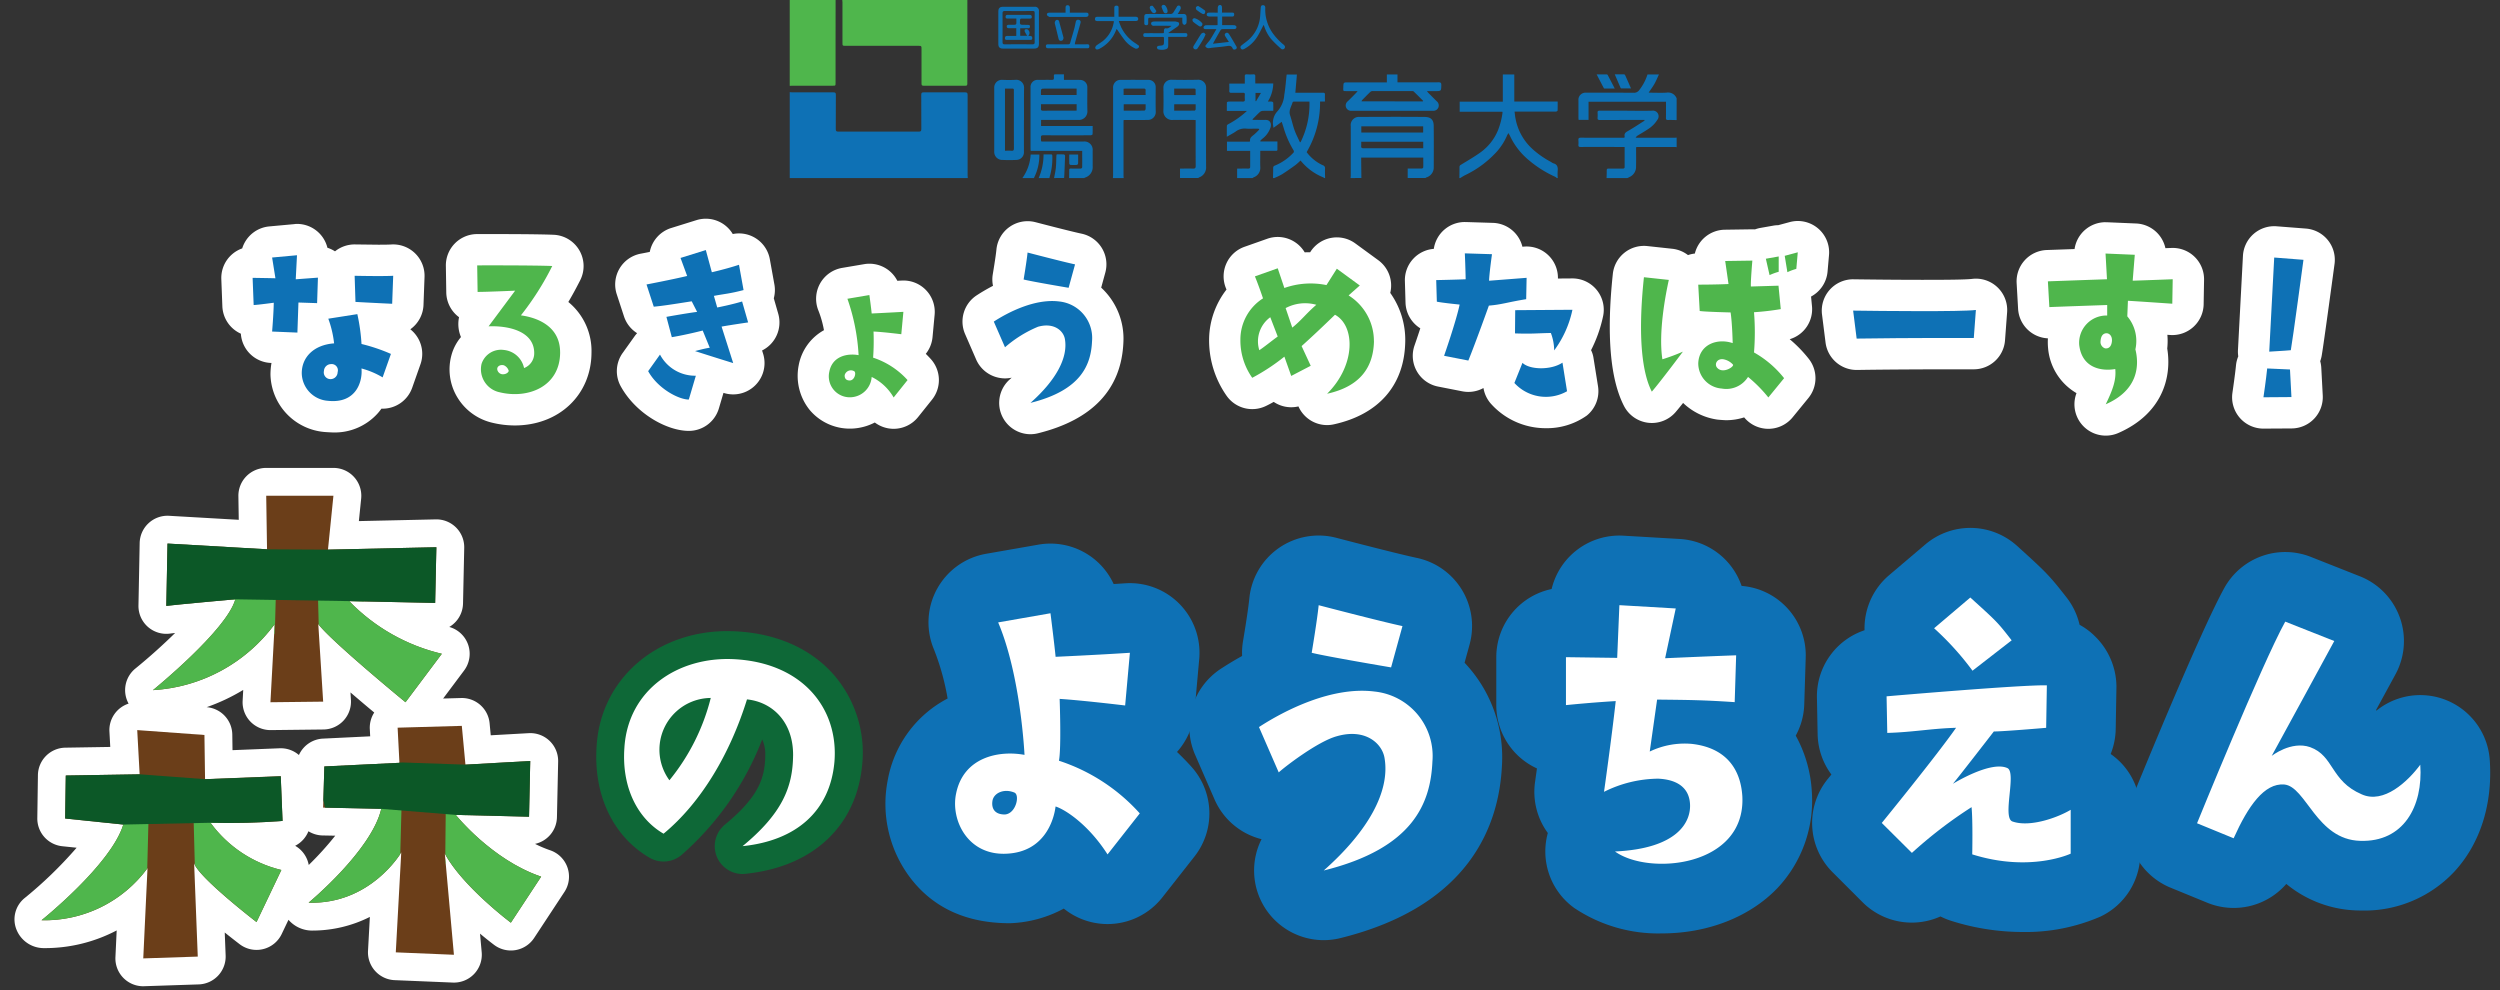<svg id="グループ_1183" data-name="グループ 1183" xmlns="http://www.w3.org/2000/svg" xmlns:xlink="http://www.w3.org/1999/xlink" width="359.012" height="142.195" viewBox="0 0 359.012 142.195">
  <rect x="0" y="0" width="359.012" height="142.195" fill="#333333" stroke="none"/>
  <defs>
    <clipPath id="clip-path">
      <rect id="長方形_103" data-name="長方形 103" width="359.012" height="142.195" fill="none"/>
    </clipPath>
    <clipPath id="clip-path-2">
      <path id="パス_1070" data-name="パス 1070" d="M35.519,62.4l.118,7.692-14.293-.824-.173,8.958c1.217-.172,9.914-.955,9.914-.955C29.865,81.711,19.256,90.32,19.256,90.32a23.4,23.4,0,0,0,17.48-9.478l-.609,11.216,7.566-.086L43,80.843C44.824,83.277,55.52,92.059,55.52,92.059L60.738,85.1a27.225,27.225,0,0,1-13.305-7.565l12.348.259.175-8-15.566.348.783-7.74Z" transform="translate(-19.256 -62.405)" fill="none"/>
    </clipPath>
    <clipPath id="clip-path-3">
      <path id="パス_1074" data-name="パス 1074" d="M19.318,98.255l-10.609.173L8.622,104.6l8.348.868c-1.739,5.74-11.74,13.741-11.74,13.741a18.336,18.336,0,0,0,15.219-7.479l-.609,12.958,7.827-.26-.522-13.394c.7,2.089,8.958,8.437,8.958,8.437l3.566-7.48a17.708,17.708,0,0,1-10.176-6.782,101.349,101.349,0,0,0,10.349-.261l-.261-6.436L28.71,98.95,28.623,92.6l-9.652-.7Z" transform="translate(-5.23 -91.906)" fill="none"/>
    </clipPath>
    <clipPath id="clip-path-4">
      <path id="パス_1078" data-name="パス 1078" d="M51.631,91.633l.261,5.045L41.108,97.2l-.173,5.913c.522,0,8.348.175,8.348.175-1.391,6-10.435,13.48-10.435,13.48,8.956.26,13.305-7.217,13.305-7.217L51.371,123.9l8.348.347-1.305-14.522c2.521,4.7,9.479,9.914,9.479,9.914l4.349-6.609c-7.131-2.434-12.262-8.871-12.262-8.871l10.524.261.173-8-9.305.521-.521-5.565Z" transform="translate(-38.848 -91.373)" fill="none"/>
    </clipPath>
  </defs>
  <g id="グループ_224" data-name="グループ 224" transform="translate(0 0)">
    <g id="グループ_223" data-name="グループ 223" clip-path="url(#clip-path)">
      <path id="パス_996" data-name="パス 996" d="M99.414,11.6c.119.01.236.027.355.029,1.975,0,3.951.009,5.925,0,.29,0,.345.095.342.359-.011,1.636,0,3.273-.011,4.909,0,.279.064.372.362.372q5.775-.015,11.552,0c.319,0,.374-.1.372-.391-.011-1.636,0-3.272-.011-4.908,0-.3.111-.342.367-.341q2.964.012,5.925,0c.294,0,.367.091.366.374q-.012,5.775,0,11.552c0,.129.018.257.027.384H99.414Z" transform="translate(13.997 1.633)" fill="#0e71b5"/>
      <path id="パス_997" data-name="パス 997" d="M123.991,0q0,5.134-.007,10.267c0,.589-.006,1.178,0,1.767,0,.2-.067.279-.277.278q-3.008-.009-6.018,0c-.268,0-.282-.13-.282-.333q.007-2.44,0-4.879c0-.522,0-.522-.537-.522H106.516c-.463,0-.463,0-.462-.476q0-2.873,0-5.747c0-.119-.017-.237-.025-.356h17.963" transform="translate(14.928 0)" fill="#4fb64c"/>
      <path id="パス_998" data-name="パス 998" d="M106,0q0,3.262-.007,6.522,0,2.692,0,5.385c0,.4,0,.4-.39.4q-2.918,0-5.834,0c-.119,0-.237.016-.356.024V0Z" transform="translate(13.997 0)" fill="#4fb64c"/>
      <path id="パス_999" data-name="パス 999" d="M135.264,24.25c.007-.379.018-.757.015-1.136,0-.169.06-.228.228-.226.448.008.9,0,1.346.006.188,0,.291-.071.292-.25.006-.755,0-1.512,0-2.3h-7.4c-.008-.14-.019-.246-.019-.354q0-4.369,0-8.739a1.011,1.011,0,0,1,1.087-1.1c.658,0,1.318-.009,1.976,0,.216,0,.3-.054.294-.283-.009-.58-.067-.5.507-.51.3,0,.6,0,.932,0v.791c.344,0,.65,0,.957,0,.459,0,.917,0,1.376.011a1.032,1.032,0,0,1,1.026,1.04c0,1.158-.027,2.316.011,3.471a1.218,1.218,0,0,1-1.262,1.238q-2.514,0-5.027,0h-.366v.869h7.408c0,.418.011.8-.013,1.189,0,.054-.172.138-.266.14-.818.01-1.636.006-2.454.006-1.447,0-2.893.006-4.34-.006-.266,0-.368.06-.355.346.03.653-.078.554.557.556,1.846,0,3.692,0,5.537,0a1.192,1.192,0,0,1,1.336,1.314c0,.738.007,1.476,0,2.214A1.564,1.564,0,0,1,137.5,24.2c-.01,0-.011.033-.017.051Zm1.079-12.844H133.38c-.637,0-1.274-.006-1.911.009-.083,0-.226.1-.234.165a6.469,6.469,0,0,0-.011.746h5.119Zm-5.12,2.244a5.784,5.784,0,0,1,0,.6c-.03.267.072.337.333.334,1.5-.011,3.007,0,4.511-.006.087,0,.175-.011.278-.018v-.91Z" transform="translate(18.265 1.317)" fill="#0e71b5"/>
      <path id="パス_1000" data-name="パス 1000" d="M170.009,23.5c.01-.128.029-.256.029-.384,0-2.353.008-4.707,0-7.062a1.179,1.179,0,0,1,1.315-1.329c3.1-.019,6.2-.025,9.307,0,.781.008,1.278.313,1.289,1.262.025,1.984.014,3.969.006,5.954a1.492,1.492,0,0,1-1.124,1.489c-.017,0-.027.043-.041.066h-2.575V22.137c.691,0,1.318,0,1.943,0,.169,0,.287-.054.292-.217.014-.454,0-.908,0-1.362h-8.915c0,.133,0,.25,0,.367q.014,1.283.029,2.567Zm1.528-5.212a5.217,5.217,0,0,1,0,.57c-.034.289.074.368.363.367,2.744-.011,5.487-.007,8.232-.007h.314v-.931Zm8.9-2.221h-8.885v.9h8.885Z" transform="translate(23.937 2.07)" fill="#0e71b5"/>
      <path id="パス_1001" data-name="パス 1001" d="M183.708,24.247c.006-.518.017-1.036.016-1.555a.344.344,0,0,1,.2-.348c.992-.608,2.008-1.188,2.942-1.875a7.347,7.347,0,0,0,2.351-3,10.26,10.26,0,0,0,.687-2.623.546.546,0,0,0-.021-.125h-6.132V13.277h6.195v-3.9h1.646v3.88h6.231c0,.461.008.885-.011,1.308,0,.05-.151.131-.235.135-.4.014-.8.007-1.2.007h-4.745c.043.334.067.635.124.93a7.866,7.866,0,0,0,2.511,4.5,13.137,13.137,0,0,0,2.6,1.8,1.571,1.571,0,0,0,.3.183c.608.149.718.561.656,1.115a7.941,7.941,0,0,0,.01,1.015h-.12a1.579,1.579,0,0,0-.248-.184,15.932,15.932,0,0,1-3.839-2.433,9.96,9.96,0,0,1-2.623-3.382c-.064-.146-.153-.281-.256-.464-.091.165-.159.265-.2.372a8.583,8.583,0,0,1-1.619,2.464,14.762,14.762,0,0,1-4.409,3.217c-.241.121-.464.273-.7.411Z" transform="translate(25.866 1.321)" fill="#0e71b5"/>
      <path id="パス_1002" data-name="パス 1002" d="M155.914,24.251V22.892c.586,0,1.093-.007,1.6,0,.2,0,.274-.076.274-.261V20.348h-3.333V19.025h3.256c.042-.052.066-.07.064-.083-.075-.449.226-.657.53-.893a9.107,9.107,0,0,0,.788-.769l-.057-.1c-.1-.008-.205-.023-.308-.024-.549,0-1.1.043-1.645-.014a2.174,2.174,0,0,0-1.449.484c-.371.237-.762.444-1.2.695,0-.575-.009-1.089.009-1.6,0-.074.123-.165.21-.211a12.521,12.521,0,0,0,2.668-1.894h-2.885c0-.436-.009-.83.011-1.224,0-.047.163-.12.251-.121.669-.01,1.337-.016,2.006,0,.251.006.338-.074.317-.322a4.945,4.945,0,0,1,0-.688c.011-.2-.075-.257-.262-.254-.549.008-1.1-.007-1.646.007-.238.007-.343-.051-.326-.313.022-.325,0-.653,0-1.01h2.226c0-.363.013-.7,0-1.03-.013-.238.074-.317.31-.3a6.917,6.917,0,0,0,.9,0c.249-.017.311.086.3.311-.014.318,0,.638,0,.995H161.1a5.042,5.042,0,0,1-.778,2.6,4.873,4.873,0,0,1,.585.008c.072.009.188.1.192.154.017.375.008.753.008,1.166-.529,0-1.026-.013-1.521.008a.7.7,0,0,0-.411.17c-.363.333-.7.691-1.052,1.039.01.03.022.059.032.089h.757c.349,0,.7.01,1.048,0,.706-.023.916.541.755,1.076a3.337,3.337,0,0,1-1.183,1.634,3.29,3.29,0,0,0-.3.3c.01.03.019.06.029.09H161.7c0,.428,0,.8,0,1.162,0,.2-.146.177-.274.177h-2.191v.524c0,.6-.022,1.2.006,1.8a1.435,1.435,0,0,1-.958,1.484,1.058,1.058,0,0,0-.156.107Zm2.641-12.227V13.2l.074.022c.226-.381.451-.762.707-1.194Z" transform="translate(21.744 1.317)" fill="#0e71b5"/>
      <path id="パス_1003" data-name="パス 1003" d="M160.246,24.246c.01-.478.027-.955.027-1.433a.321.321,0,0,1,.235-.349,7.551,7.551,0,0,0,2.62-1.8.3.3,0,0,0,.059-.414,13.943,13.943,0,0,1-1.439-3.3c-.082-.26-.167-.519-.25-.777l-1.177.864a2.337,2.337,0,0,1-.046-.284,2.419,2.419,0,0,1,.624-2.108,3.976,3.976,0,0,0,.969-2.345c.162-.953.229-1.922.341-2.915h1.47c-.074.859-.147,1.719-.224,2.611h.3c1.217,0,2.434.006,3.652,0,.237,0,.319.067.3.3-.018.308,0,.618,0,.967h-.7a13.977,13.977,0,0,1-1.928,7.263,5.957,5.957,0,0,0,2.326,1.886.423.423,0,0,1,.315.465c-.022.457,0,.916.01,1.375h-.12a.79.79,0,0,0-.152-.106,7.954,7.954,0,0,1-2.836-1.939c-.153-.159-.293-.331-.422-.477a8.926,8.926,0,0,1-.712.639c-.638.46-1.281.916-1.945,1.338a10.442,10.442,0,0,1-1.118.545Zm3.864-5.135.1-.022a12.229,12.229,0,0,0,1.271-5.819c-.775,0-1.509,0-2.244,0-.058,0-.157.043-.17.086-.177.617-.606,1.176-.364,1.888s.383,1.428.632,2.122c.213.6.516,1.161.778,1.741" transform="translate(22.562 1.32)" fill="#0e71b5"/>
      <path id="パス_1004" data-name="パス 1004" d="M202.736,23.606c.01-.367.029-.736.026-1.1,0-.192.063-.262.26-.259.679.009,1.358,0,2.036,0,.159,0,.273-.021.273-.22,0-.947,0-1.894,0-2.883h-.306c-2.006,0-4.011-.007-6.017,0-.227,0-.334-.056-.316-.3a3.967,3.967,0,0,0,0-.658c-.026-.282.063-.378.361-.375,1.966.013,3.931.007,5.9.007h.345a.65.65,0,0,0,.034-.209c-.081-.411.155-.573.479-.759.787-.449,1.544-.956,2.31-1.441.029-.018.043-.057.106-.144h-.4c-2.015,0-4.03,0-6.046.007-.266,0-.357-.072-.335-.335a4.707,4.707,0,0,0,0-.718c-.017-.232.083-.289.3-.286,1.078.007,2.156,0,3.233,0,1.437,0,2.875.04,4.31,0a.811.811,0,0,1,.737,1.318,4.218,4.218,0,0,1-1.332,1.331c-.513.348-1.059.651-1.585.981-.065.04-.1.124-.2.254h5.626c.089,0,.179-.011.268-.017v1.377a1.835,1.835,0,0,0-.235-.029q-2.7,0-5.407,0a1.319,1.319,0,0,0-.184.03c0,.929.015,1.845-.006,2.76a1.579,1.579,0,0,1-.784,1.439c-.146.084-.3.155-.451.233h-2.993" transform="translate(27.974 1.962)" fill="#0e71b5"/>
      <path id="パス_1005" data-name="パス 1005" d="M148.836,24.152V22.794h.416c.479,0,.958-.015,1.436.006.294.013.4-.07.4-.381-.013-2.095-.006-4.19-.006-6.285v-.306c-.121-.006-.226-.016-.33-.016-.978,0-1.956-.018-2.933,0a1.248,1.248,0,0,1-1.368-1.351c.033-1.086.018-2.174,0-3.262a1.121,1.121,0,0,1,1.147-1.161q1.944.046,3.889,0a1.124,1.124,0,0,1,1.1,1.11q-.033,5.685-.006,11.371a1.518,1.518,0,0,1-1.015,1.548.431.431,0,0,0-.1.08Zm2.245-11.914c0-.242-.009-.469,0-.694.009-.187-.073-.238-.248-.236-.666.006-1.334,0-2,0H148v.929ZM148,14.478c.988,0,1.96,0,2.931-.007.051,0,.141-.1.145-.167.017-.244.007-.491.007-.743H148Z" transform="translate(20.62 1.414)" fill="#0e71b5"/>
      <path id="パス_1006" data-name="パス 1006" d="M140.092,24.152c.01-.128.029-.256.029-.383q0-6.268,0-12.535a1.115,1.115,0,0,1,.544-1.05,1.046,1.046,0,0,1,.505-.128c1.356-.009,2.713-.008,4.068,0a1.021,1.021,0,0,1,1,1.006c0,1.177-.023,2.355.009,3.531a1.143,1.143,0,0,1-1.225,1.216c-1.016.019-2.034.006-3.052.006h-.333c-.008.123-.019.211-.019.3q0,3.89,0,7.778a2.288,2.288,0,0,0,.029.265ZM141.63,12.23h3.162c0-.222-.014-.422,0-.618.019-.232-.058-.311-.3-.308-.875.013-1.75,0-2.625.007a2.066,2.066,0,0,0-.242.027Zm3.161,1.329h-3.145v.919c1.006,0,1.983,0,2.96-.008.062,0,.169-.122.177-.2.023-.226.008-.456.008-.716" transform="translate(19.725 1.415)" fill="#0e71b5"/>
      <path id="パス_1007" data-name="パス 1007" d="M212.795,15.924c-.408-.006-.817-.026-1.224-.013-.235.008-.314-.063-.309-.3.015-.657.006-1.316.006-1.975v-.343h-11.12v2.6h-1.428c-.009-.113-.024-.22-.024-.326q0-1.242,0-2.484a1.015,1.015,0,0,1,1.1-1.091c2.263,0,4.528-.006,6.791.006a.893.893,0,0,0,.81-.345,7.012,7.012,0,0,0,1.214-2.278h1.645c-.23.489-.414.943-.654,1.366s-.529.8-.819,1.234c.125.006.229.016.332.016.748,0,1.5.038,2.244-.009a1.307,1.307,0,0,1,1.44.831Z" transform="translate(27.975 1.32)" fill="#0e71b5"/>
      <path id="パス_1008" data-name="パス 1008" d="M128.7,22.828a6.426,6.426,0,0,0,1.186-3.371h1.249a7.1,7.1,0,0,1-.744,3.287.284.284,0,0,0-.015.084Z" transform="translate(18.121 2.739)" fill="#0e71b5"/>
      <path id="パス_1009" data-name="パス 1009" d="M130.749,22.831a8.4,8.4,0,0,0,.7-3.394c.365,0,.721,0,1.077,0,.178,0,.18.106.184.236a9.312,9.312,0,0,1-.392,3.017.583.583,0,0,0-.009.141Z" transform="translate(18.409 2.737)" fill="#0e71b5"/>
      <path id="パス_1010" data-name="パス 1010" d="M132.691,22.831c.086-.483.2-.963.25-1.45.057-.58.055-1.166.081-1.749a1.392,1.392,0,0,1,.042-.2c.352,0,.7-.009,1.045.009a.248.248,0,0,1,.159.184c-.027.919-.068,1.839-.108,2.758-.007.147-.021.3-.031.443Z" transform="translate(18.682 2.736)" fill="#0e71b5"/>
      <path id="パス_1011" data-name="パス 1011" d="M171.156,11.763h-1.672c-.389,0-.4-.01-.391-.4,0-.049.006-.1.006-.149.015-.705.015-.705.71-.705h5.543V9.378h1.526v1.129h.509c1.8,0,3.59,0,5.386-.009.29,0,.4.06.4.378-.015.888,0,.888-.9.888h-1.177c.133.153.205.245.287.326q.566.572,1.14,1.139a.768.768,0,0,1-.561,1.36q-5.835,0-11.67,0a.768.768,0,0,1-.57-1.355c.394-.364.763-.755,1.141-1.136.082-.083.155-.176.3-.337m9.367,1.478.04-.072c-.455-.454-.908-.91-1.37-1.359a.358.358,0,0,0-.224-.047q-2.842,0-5.687,0a.46.46,0,0,0-.293.1c-.41.392-.807.8-1.2,1.2a.671.671,0,0,0-.081.173Z" transform="translate(23.807 1.32)" fill="#0e71b5"/>
      <path id="パス_1012" data-name="パス 1012" d="M129.423,15.83c0,1.537-.006,3.073,0,4.61a1.1,1.1,0,0,1-1.1,1.113c-.666.031-1.337.03-2,0a1.144,1.144,0,0,1-1.166-1.2c0-3.054,0-6.107,0-9.159a1.1,1.1,0,0,1,1.128-1.144,18.314,18.314,0,0,0,2.064-.006,1.131,1.131,0,0,1,1.093,1.091c-.024,1.566-.009,3.133-.009,4.7M126.7,11.311v8.92c.325,0,.625-.018.923.006s.363-.087.362-.37c-.01-2.612-.006-5.226-.006-7.838,0-.16-.008-.319,0-.478.011-.183-.062-.248-.243-.243-.338.01-.676,0-1.038,0" transform="translate(17.62 1.413)" fill="#0e71b5"/>
      <path id="パス_1013" data-name="パス 1013" d="M131.5,3.824q0,1.165,0,2.332c0,.5-.2.7-.7.7h-4.456c-.467,0-.672-.2-.672-.667q-.005-2.319,0-4.636c0-.5.2-.7.706-.7h4.486a.568.568,0,0,1,.638.637c0,.777,0,1.555,0,2.333m-.61.007c0-.7-.007-1.4,0-2.095,0-.209-.064-.275-.273-.274q-2.006.012-4.011,0c-.246,0-.334.086-.333.332q.012,2.064,0,4.13c0,.252.09.325.333.324q1.976-.014,3.951,0c.244,0,.339-.07.334-.323-.014-.7,0-1.4,0-2.095" transform="translate(17.694 0.12)" fill="#0e71b5"/>
      <path id="パス_1014" data-name="パス 1014" d="M153.516,3.509V2.288c-.412,0-.809.008-1.2-.006a.456.456,0,0,1-.31-.123.274.274,0,0,1,.236-.431c.418-.006.834,0,1.3,0,0-.25-.011-.476.006-.7a.508.508,0,0,1,.116-.321.362.362,0,0,1,.317-.065.359.359,0,0,1,.164.264c.023.257.007.517.007.819.476,0,.931,0,1.386,0,.183,0,.365-.027.367.257s-.146.31-.362.308c-.448,0-.9,0-1.369,0V3.522c.6,0,1.182-.009,1.766.009a.408.408,0,0,1,.283.2.325.325,0,0,1-.078.283.408.408,0,0,1-.269.071c-.549.006-1.1,0-1.646.008a.357.357,0,0,0-.265.116c-.368.63-.72,1.27-1.12,1.985l2.3-.26c-.193-.3-.339-.521-.479-.745-.11-.176-.2-.359.024-.517s.395.013.493.167c.359.567.7,1.151,1.031,1.733a.265.265,0,0,1-.095.41c-.154.07-.342.1-.432-.112-.155-.368-.407-.412-.785-.35-.75.123-1.51.173-2.267.257a1.855,1.855,0,0,1-.523.054.58.58,0,0,1-.35-.278c-.031-.057.123-.218.2-.323.171-.225.371-.43.52-.667.29-.455.552-.927.873-1.472h-1.567c-.2,0-.325-.11-.277-.293a.41.41,0,0,1,.281-.254c.5-.027,1-.013,1.5-.014.068,0,.136-.007.229-.013" transform="translate(21.331 0.088)" fill="#0e71b5"/>
      <path id="パス_1015" data-name="パス 1015" d="M140.943,4.055c-.041.1-.087.222-.143.34a5.053,5.053,0,0,1-2.328,2.514.736.736,0,0,1-.4.094.319.319,0,0,1-.2-.242.523.523,0,0,1,.185-.338c.287-.221.608-.4.9-.622a4.363,4.363,0,0,0,1.531-2.468c.031-.112.047-.228.076-.382-.121-.01-.224-.026-.326-.026q-.987-.005-1.975,0c-.227,0-.437-.016-.426-.318.01-.27.2-.3.419-.3.768.007,1.535,0,2.357,0,0-.436.006-.86,0-1.283,0-.241.118-.313.333-.31s.282.108.28.3c0,.416,0,.834,0,1.291h.618c.6,0,1.2,0,1.8,0,.228,0,.408.078.4.325s-.2.286-.406.286h-2.376a9.353,9.353,0,0,0,.351.921,5.611,5.611,0,0,0,2.076,2.3c.11.066.205.156.317.218a.246.246,0,0,1,.066.416.456.456,0,0,1-.4.114,4.088,4.088,0,0,1-1.615-1.278c-.382-.5-.729-1.028-1.105-1.563" transform="translate(19.406 0.101)" fill="#0e71b5"/>
      <path id="パス_1016" data-name="パス 1016" d="M147.5,4.921V5.94c0,.607-.04.695-.618.815a2.191,2.191,0,0,1-.841-.052c-.079-.016-.169-.216-.161-.324.007-.071.177-.175.281-.184.728-.065.731-.058.727-.78,0-.56.07-.491-.492-.494-.678,0-1.356,0-2.034,0-.2,0-.455.056-.445-.278.01-.307.253-.256.44-.257.748-.006,1.5,0,2.244,0,.078,0,.156-.01.269-.018.008-.131.018-.256.021-.381,0-.209.107-.334.314-.3.318.056.5-.149.775-.349-.17-.008-.265-.017-.359-.017-.728,0-1.456-.01-2.183,0a.344.344,0,0,1-.395-.313c-.016-.183.16-.275.343-.291.089-.008.179-.011.268-.011h2.663a1,1,0,0,1,.268.006c.16.047.4.078.449.187.1.226-.051.431-.251.57-.412.287-.827.569-1.3.893.155.009.256.021.356.021.648,0,1.3,0,1.944,0,.194,0,.462-.068.465.261s-.252.274-.455.275c-.747,0-1.494,0-2.293,0" transform="translate(20.263 0.38)" fill="#0e71b5"/>
      <path id="パス_1017" data-name="パス 1017" d="M159.472,3.492c-.318.6-.593,1.21-.956,1.766a4.887,4.887,0,0,1-1.79,1.66c-.175.094-.38.18-.524-.059s.023-.375.189-.507c.363-.289.752-.552,1.083-.873a5.022,5.022,0,0,0,1.512-3.348c.026-.355.046-.711.072-1.066.015-.209.06-.415.323-.415s.351.2.332.432a5.851,5.851,0,0,0,1.2,3.763,8.534,8.534,0,0,0,1.443,1.485c.184.169.248.321.133.5a.326.326,0,0,1-.519.065,16.079,16.079,0,0,1-1.417-1.384,5.532,5.532,0,0,1-1.01-1.9.439.439,0,0,0-.074-.124" transform="translate(21.985 0.092)" fill="#0e71b5"/>
      <path id="パス_1018" data-name="パス 1018" d="M135.812,6.014c.607,0,1.192.013,1.777-.006.249-.008.313.091.307.313-.006.187-.075.259-.272.259q-2.812-.01-5.624,0c-.216,0-.347-.073-.342-.306s.151-.262.345-.261c.938.006,1.874,0,2.812.007.169,0,.278-.03.33-.212.189-.674.4-1.342.582-2.016.091-.332.146-.674.226-1.01a.331.331,0,0,1,.468-.269c.246.076.259.261.2.477q-.392,1.393-.777,2.788a1.963,1.963,0,0,0-.03.238" transform="translate(18.537 0.35)" fill="#0e71b5"/>
      <path id="パス_1019" data-name="パス 1019" d="M148.846,1.908c.319,0,.567,0,.815,0a.4.4,0,0,1,.451.432,4.569,4.569,0,0,1-.01.866.431.431,0,0,1-.3.27c-.083.01-.254-.154-.275-.262a4.493,4.493,0,0,1-.013-.776H148.9l-3.889.007c-.4,0-.4,0-.406.395,0,.12,0,.24,0,.359.009.186-.051.317-.259.321s-.31-.095-.3-.311c.007-.289,0-.578,0-.867,0-.329.091-.43.427-.432.787-.007,1.574,0,2.363,0,.319,0,.638-.013.957,0a.458.458,0,0,0,.441-.241c.16-.26.329-.514.478-.78a.3.3,0,0,1,.476-.116.442.442,0,0,1,.08.4,5.247,5.247,0,0,1-.42.731" transform="translate(20.281 0.098)" fill="#0e71b5"/>
      <path id="パス_1020" data-name="パス 1020" d="M134.466,1.722c0-.256.01-.483,0-.707s.073-.36.289-.363.327.149.326.372,0,.436,0,.7h.908c.448,0,.9,0,1.345,0,.2,0,.422-.024.429.274s-.205.34-.445.339c-.8,0-1.595,0-2.392,0H132.35c-.08,0-.178.027-.235-.009-.129-.081-.317-.184-.334-.3-.029-.2.143-.3.352-.3.657,0,1.315,0,1.974,0h.359" transform="translate(18.554 0.092)" fill="#0e71b5"/>
      <path id="パス_1021" data-name="パス 1021" d="M203.59,11.4c-.557,0-1.02,0-1.482,0-.036,0-.086-.05-.106-.089-.334-.635-.664-1.273-1.014-1.944.485,0,.977,0,1.468,0a.193.193,0,0,1,.128.1c.325.616.645,1.235,1.006,1.933" transform="translate(28.298 1.318)" fill="#0e71b5"/>
      <path id="パス_1022" data-name="パス 1022" d="M203.266,9.361c.446,0,.889,0,1.331,0a.2.2,0,0,1,.147.083c.278.616.549,1.235.856,1.934-.542,0-.972,0-1.4,0-.036,0-.087-.051-.1-.09-.274-.629-.543-1.259-.829-1.926" transform="translate(28.619 1.318)" fill="#0e71b5"/>
      <path id="パス_1023" data-name="パス 1023" d="M134.036,5.071c-.039.236-.076.413-.349.438s-.337-.171-.388-.383c-.155-.651-.316-1.3-.473-1.951a.718.718,0,0,1-.049-.319c.034-.123.109-.29.209-.326a.29.29,0,0,1,.419.206c.208.779.421,1.557.632,2.335" transform="translate(18.694 0.352)" fill="#0e71b5"/>
      <path id="パス_1024" data-name="パス 1024" d="M135.877,19.454c0,.456.007.883-.01,1.31a.268.268,0,0,1-.187.18,6.882,6.882,0,0,1-.894,0,.251.251,0,0,1-.18-.164c-.016-.435-.007-.87-.007-1.327Z" transform="translate(18.951 2.739)" fill="#0e71b5"/>
      <path id="パス_1025" data-name="パス 1025" d="M151.983,4.359c-.116.245-.2.457-.311.65-.266.449-.536.9-.829,1.329a.343.343,0,0,1-.524.091c-.175-.144-.123-.322-.007-.5.345-.54.664-1.1,1.019-1.628a.538.538,0,0,1,.386-.183c.08,0,.168.147.267.244" transform="translate(21.149 0.579)" fill="#0e71b5"/>
      <path id="パス_1026" data-name="パス 1026" d="M151.535,3.132c-.006.287-.254.44-.472.3a7.838,7.838,0,0,1-.856-.627.414.414,0,0,1-.083-.367.351.351,0,0,1,.306-.143,2.234,2.234,0,0,1,1.083.724c.028.026.019.094.023.113" transform="translate(21.135 0.323)" fill="#0e71b5"/>
      <path id="パス_1027" data-name="パス 1027" d="M151.881,1.551c0,.326-.192.453-.437.31a5.976,5.976,0,0,1-.827-.569.39.39,0,0,1-.056-.368c.047-.09.262-.2.329-.159a9.665,9.665,0,0,1,.947.637c.043.031.039.128.044.149" transform="translate(21.195 0.107)" fill="#0e71b5"/>
      <path id="パス_1028" data-name="パス 1028" d="M146.526.618c.019,0,.04,0,.059.006.3.046.626.859.445,1.1a.322.322,0,0,1-.487-.031,4.78,4.78,0,0,1-.3-.705.27.27,0,0,1,.281-.373" transform="translate(20.588 0.087)" fill="#0e71b5"/>
      <path id="パス_1029" data-name="パス 1029" d="M145.689,1.5c-.1.131-.159.267-.23.277a.469.469,0,0,1-.363-.091,2.019,2.019,0,0,1-.347-.575.354.354,0,0,1,.07-.326c.08-.063.3-.083.347-.027a7.919,7.919,0,0,1,.524.743" transform="translate(20.378 0.102)" fill="#0e71b5"/>
      <path id="パス_1030" data-name="パス 1030" d="M128.13,4.905V3.789c-.347,0-.682,0-1.018,0-.189,0-.351-.034-.351-.26s.18-.229.343-.23c.279,0,.56.008.838-.009.07,0,.187-.091.193-.148.023-.235.009-.472.009-.74-.438,0-.835,0-1.233,0-.173,0-.316-.017-.316-.251,0-.217.123-.279.3-.279q1.571-.007,3.143,0c.187,0,.322.07.321.3s-.163.234-.327.234c-.379,0-.757,0-1.137,0-.147,0-.208.047-.219.2-.05.69-.055.69.629.695.169,0,.339.009.509.011.151,0,.284.024.283.221s-.1.266-.284.258-.379,0-.568,0-.352,0-.548,0V4.882h1a6.214,6.214,0,0,1-.346-.6c-.038-.082-.03-.26.022-.292a.411.411,0,0,1,.347-.042.583.583,0,0,1,.135.935l.3.017c.2.01.265.13.269.317,0,.208-.106.248-.283.246q-1.677-.005-3.353,0c-.177,0-.289-.034-.284-.244s.088-.319.3-.319h1.319" transform="translate(17.812 0.263)" fill="#0e71b5"/>
      <path id="パス_1031" data-name="パス 1031" d="M38.173,27.63a4.5,4.5,0,0,1,4.37,3.427,4.5,4.5,0,0,1,1.088.514,4.5,4.5,0,0,1,2.923-.993l3.3.039c.722,0,1.417-.006,1.88-.033a4.5,4.5,0,0,1,4.754,4.659l-.148,4.02a4.5,4.5,0,0,1-1.892,3.5A4.5,4.5,0,0,1,55.9,47.8L54.712,51.17A4.506,4.506,0,0,1,50.3,54.162a8.064,8.064,0,0,1-.575.717,8.291,8.291,0,0,1-6.385,2.7c-.16,0-1.048-.049-1.207-.066a8.479,8.479,0,0,1-7.768-8.217,9.767,9.767,0,0,1,.145-1.7l-.091,0a4.5,4.5,0,0,1-4.307-4.2,4.5,4.5,0,0,1-2.657-3.935l-.149-3.9a4.5,4.5,0,0,1,3-4.414,4.5,4.5,0,0,1,3.89-3.157l3.573-.327Q37.968,27.63,38.173,27.63Z" transform="translate(4.477 4.524)" fill="#fff"/>
      <path id="パス_1032" data-name="パス 1032" d="M34.838,38.95s-2.413.327-2.889.327l-.149-3.9s2.145.03,3.276.059L34.6,32.457l3.573-.327-.179,3.454,3.186-.238-.119,3.662-2.68-.089-.149,4.318L34.6,43.088s.209-2.472.238-4.139M50.47,49.669a11.931,11.931,0,0,0-3.037-1.281c.178,1.727-.656,5.093-4.824,4.646a4.045,4.045,0,0,1-3.752-3.961c0-2.323,1.757-4.079,4.645-4.288a15.057,15.057,0,0,0-.834-3.543l4.17-.655a27.016,27.016,0,0,1,.6,4.287A25.4,25.4,0,0,1,51.661,46.3Zm-7.414-1.906a1.028,1.028,0,0,0-1.013.983.966.966,0,0,0,.566,1.1,1.017,1.017,0,0,0,1.4-.923.9.9,0,0,0-.953-1.162M51.84,39.1s-2.65-.119-5.27-.268l-.119-3.752s3.96.09,5.537,0Z" transform="translate(4.477 4.524)" fill="#0e71b5"/>
      <path id="パス_1033" data-name="パス 1033" d="M65.468,56.393a13.651,13.651,0,0,1-3.214-.386,7.961,7.961,0,0,1-5.114-3.783,7.741,7.741,0,0,1-.753-5.974A6.728,6.728,0,0,1,57.738,43.7a4.826,4.826,0,0,1-.275-2.852,4.493,4.493,0,0,1-1.834-3.556L55.57,33.48a4.5,4.5,0,0,1,4.482-4.57l2.143,0c2.577,0,6.784.015,8.831.1a4.5,4.5,0,0,1,3.832,6.541c-.626,1.228-1.169,2.217-1.7,3.111a9.072,9.072,0,0,1,3.326,7.232C76.479,51.974,71.848,56.393,65.468,56.393Z" transform="translate(8.458 4.704)" fill="#fff"/>
      <path id="パス_1034" data-name="パス 1034" d="M71.979,45.886c0,4.943-4.615,6.73-8.664,5.747a3.378,3.378,0,0,1-2.62-4.079,2.924,2.924,0,0,1,3.216-2A3.284,3.284,0,0,1,66.8,48.15,2.267,2.267,0,0,0,68.258,46c0-3.186-3.782-3.96-6.552-3.841l3.811-5.121s-4.049.179-5.389.179l-.059-3.811s7.771-.03,10.779.089a40.481,40.481,0,0,1-4.5,7.087c1.28.178,5.628.982,5.628,5.3m-7.384,2.65a1.256,1.256,0,0,0-.684-.775c-.507-.148-1.043.149-.953.626a.837.837,0,0,0,.684.655c.655.059.982-.358.953-.507" transform="translate(8.458 4.704)" fill="#4fb64c"/>
      <path id="パス_1035" data-name="パス 1035" d="M89.9,26.977a4.5,4.5,0,0,1,3.87,2.2,4.5,4.5,0,0,1,5.322,3.611l.656,3.633a4.485,4.485,0,0,1-.086,1.982l.638,2.221A4.5,4.5,0,0,1,97.979,45.9l.14.441a4.5,4.5,0,0,1-5.611,5.666l-.072-.023-.661,2.238a4.5,4.5,0,0,1-4.315,3.224c-3.065,0-7.559-2.394-9.775-6.4a4.5,4.5,0,0,1,.273-4.79l1.7-2.382a4.5,4.5,0,0,1,.375-.459A4.492,4.492,0,0,1,78.148,41l-1.042-3.186A4.5,4.5,0,0,1,80.536,32c.007,0,.543-.1,1.316-.258a4.5,4.5,0,0,1,3.077-3.431l3.632-1.132A4.5,4.5,0,0,1,89.9,26.977Z" transform="translate(11.459 4.432)" fill="#fff"/>
      <path id="パス_1036" data-name="パス 1036" d="M86.268,32.609,89.9,31.477l.864,3.186s2-.447,3.9-1.072l.656,3.633c-2.055.536-2.711.536-4.259.834l.476,1.667s2-.387,3.574-.864l.864,3.008s-2.472.357-3.811.6l1.668,5.24s-2.711-.834-5.479-1.726c0,0,1.548-.418,2.114-.477l-1.013-2.471s-2.323.6-4.437.953l-.775-2.918s2.979-.536,4.408-.714l-.775-1.52c-3.216.507-4.2.656-5.45.775L81.384,36.42s3.722-.714,5.836-1.221Zm2.2,16.913-1.012,3.424c-1.429,0-4.438-1.548-5.837-4.078l1.7-2.382a5.7,5.7,0,0,0,5.152,3.037" transform="translate(11.459 4.432)" fill="#0e71b5"/>
      <path id="パス_1037" data-name="パス 1037" d="M113.643,56.351q-.122,0-.246-.007a4.5,4.5,0,0,1-2.464-.9,7.8,7.8,0,0,1-3.127.867,7.519,7.519,0,0,1-6.212-2.654A7.8,7.8,0,0,1,100,47.247a7.273,7.273,0,0,1,3.632-5.059,14.807,14.807,0,0,0-.78-2.775,4.5,4.5,0,0,1,3.4-6.173l3.155-.535a4.5,4.5,0,0,1,4.761,2.388l.616-.032a4.5,4.5,0,0,1,4.74,4.907l-.3,3.216a4.5,4.5,0,0,1-.97,2.4q.372.362.722.748a4.5,4.5,0,0,1,.179,5.823l-2,2.5A4.5,4.5,0,0,1,113.643,56.351Z" transform="translate(14.693 5.229)" fill="#fff"/>
      <path id="パス_1038" data-name="パス 1038" d="M115.638,49.35l-2,2.5a7.372,7.372,0,0,0-3.155-2.948,3.141,3.141,0,0,1-2.977,2.918,3.011,3.011,0,0,1-3.1-3.693c.446-2.233,2.62-2.65,4.2-2.352a29.134,29.134,0,0,0-1.607-8.1l3.155-.535s.269,1.935.329,2.65c0,0,2.5-.12,4.555-.238l-.3,3.216s-2.62-.329-3.989-.387a33.678,33.678,0,0,1-.059,3.751,11.481,11.481,0,0,1,4.942,3.216m-7.682-1.28a.925.925,0,0,0-1.34.566c-.03.387.12.8.775.773.684-.059.923-1.191.566-1.339" transform="translate(14.693 5.229)" fill="#4fb64c"/>
      <path id="パス_1039" data-name="パス 1039" d="M130.373,57.88a4.5,4.5,0,0,1-2.982-7.87q.142-.126.277-.25a4.449,4.449,0,0,1-1.9,0,4.515,4.515,0,0,1-3.182-2.563L120.978,43.5a4.5,4.5,0,0,1,1.667-5.566,26.879,26.879,0,0,1,2.34-1.363,4.49,4.49,0,0,1-.031-1.66c0-.021.415-2.444.525-3.563a4.5,4.5,0,0,1,5.618-3.914c.011,0,4.961,1.3,6.6,1.645a4.5,4.5,0,0,1,3.416,5.594l-.591,2.156a9.975,9.975,0,0,1,3.188,7.889c-.295,6.693-4.419,11.082-12.255,13.025A4.5,4.5,0,0,1,130.373,57.88Z" transform="translate(17.614 4.476)" fill="#fff"/>
      <path id="パス_1040" data-name="パス 1040" d="M126.712,45.4,125.1,41.707c2.055-1.34,5.926-3.335,9.409-2.889a5.274,5.274,0,0,1,4.7,5.687c-.148,3.365-1.518,7.058-8.843,8.874,3.633-3.217,5.42-6.461,4.943-9.172-.209-1.191-1.578-2.412-3.871-1.757a17.374,17.374,0,0,0-4.734,2.948m9.141-8.546s-5.3-.893-6.461-1.191c0,0,.446-2.65.566-3.871,0,0,5.121,1.34,6.819,1.7Z" transform="translate(17.614 4.476)" fill="#0e71b5"/>
      <path id="パス_1041" data-name="パス 1041" d="M168.593,56.289a4.5,4.5,0,0,1-3.95-2.346q-.09-.165-.165-.335a4.5,4.5,0,0,1-3.551-.649c-.389.221-.781.428-1.165.609a4.5,4.5,0,0,1-5.578-1.456,13.854,13.854,0,0,1-2.53-8.357,11.838,11.838,0,0,1,2.491-6.925l-.079-.2a4.5,4.5,0,0,1,2.662-5.942L160,29.533a4.5,4.5,0,0,1,5.377,1.95c.258-.011.518-.015.784-.014l.027-.043a4.5,4.5,0,0,1,6.454-1.228l3.3,2.411a4.5,4.5,0,0,1,1.721,4.7,11.629,11.629,0,0,1,2.15,7.106c-.146,6.148-3.79,10.346-10.26,11.769A4.5,4.5,0,0,1,168.593,56.289Z" transform="translate(21.984 4.755)" fill="#fff"/>
      <path id="パス_1042" data-name="パス 1042" d="M175.324,44.256c-.089,3.751-1.994,6.491-6.73,7.533,4.139-4.109,4.05-9.766,1.132-11.344-2,1.936-3.364,3.216-4.794,4.5l1.31,2.828-2.8,1.459-.983-2.77a29.249,29.249,0,0,1-4.615,3.038,9.292,9.292,0,0,1-1.7-5.509,7,7,0,0,1,3.246-5.9s-.566-1.7-1.161-3.157l3.275-1.161.953,2.829a11.3,11.3,0,0,1,6.045-.418l1.489-2.351,3.3,2.411s-1.221,1.072-1.607,1.429a7.723,7.723,0,0,1,3.632,6.581m-13.816-.686L160.435,40.8a4.284,4.284,0,0,0-1.578,4.734c.536-.327,1.816-1.37,2.65-1.966m5.539-4.555a5.955,5.955,0,0,0-4.407.477l.953,2.8c1.28-1.012,2-2.025,3.454-3.275" transform="translate(21.984 4.755)" fill="#4fb64c"/>
      <path id="パス_1043" data-name="パス 1043" d="M184.9,27.395l.138,0,3.9.12a4.5,4.5,0,0,1,4.232,3.425l.255-.02a4.5,4.5,0,0,1,4.847,4.575v.012l2.049-.015a4.5,4.5,0,0,1,4.409,5.548,19.611,19.611,0,0,1-1.7,4.754,3.733,3.733,0,0,1,.343,1.083l.655,4.109a4.5,4.5,0,0,1-1.611,4.2A9.9,9.9,0,0,1,196.531,57a10.533,10.533,0,0,1-7.769-3.389,4.5,4.5,0,0,1-1.184-2.38,4.492,4.492,0,0,1-3.036.474l-3.484-.683a4.5,4.5,0,0,1-3.382-5.9c.007-.02.387-1.1.831-2.465a4.5,4.5,0,0,1-2.123-3.692l-.09-3.1a4.5,4.5,0,0,1,4.154-4.618,4.5,4.5,0,0,1,4.453-3.854Z" transform="translate(25.455 4.491)" fill="#fff"/>
      <path id="パス_1044" data-name="パス 1044" d="M180.882,38.833l-.09-3.1s2.829-.059,4.229-.119c0,0-.03-1.727-.12-3.722l3.9.12s-.388,2.769-.418,3.811l5.39-.418-.06,3.068c-2.62.416-3.484.773-5.359.923,0,0-1.816,5.091-2.948,7.89l-3.484-.683s1.7-4.854,2.234-7.356c0,0-2.413-.237-3.275-.416m11.136,11.673,1.161-2.888c1.042,1.012,4.109,1.072,5.746-.03l.655,4.109a6.138,6.138,0,0,1-7.562-1.191m.119-10.452,8.218-.059a14.983,14.983,0,0,1-2.62,5.836,7.328,7.328,0,0,0-.476-2.5c-2.025.03-2.65.148-5.152.059Z" transform="translate(25.455 4.491)" fill="#0e71b5"/>
      <path id="パス_1045" data-name="パス 1045" d="M229.087,27.264a4.5,4.5,0,0,1,4.483,4.893l-.209,2.382a4.517,4.517,0,0,1-2.37,3.576l.133,1.372a4.491,4.491,0,0,1-3.2,4.753,19.034,19.034,0,0,1,2.752,2.834,4.5,4.5,0,0,1-.067,5.613l-2.264,2.77a4.5,4.5,0,0,1-6.961.008,8.4,8.4,0,0,1-2.6.407c-.213,0-1.048-.06-1.259-.09a8.922,8.922,0,0,1-4.909-2.39c-.413.521-.79.984-1.079,1.32a4.5,4.5,0,0,1-7.4-.868c-1.994-3.851-2.537-10.237-1.612-18.979a4.5,4.5,0,0,1,4.959-4l3.574.387a4.5,4.5,0,0,1,2.262.909,4.5,4.5,0,0,1,.983-.223,4.5,4.5,0,0,1,4.3-3.422l3.9-.058c.144,0,.288,0,.431.014a4.5,4.5,0,0,1,.79-.215l1.846-.326a4.5,4.5,0,0,1,.714-.068l1.635-.441A4.5,4.5,0,0,1,229.087,27.264Z" transform="translate(29.085 4.472)" fill="#fff"/>
      <path id="パス_1046" data-name="パス 1046" d="M206.992,35.338l3.574.387c-.447,2.025-1.52,7.5-.924,11.4a28.3,28.3,0,0,0,2.948-1.1s-3.157,4.229-4.465,5.747c-1.342-2.591-2.056-7.712-1.133-16.437m20.13,14.5-2.264,2.77a19.636,19.636,0,0,0-2.918-2.948,3.68,3.68,0,0,1-3.782,1.667,3.627,3.627,0,0,1-3.365-3.632c.12-2.74,2.771-3.632,4.944-2.889,0,0-.059-2.829-.3-4.407,0,0-3.783-.09-4.438-.209l-.209-3.782s2.5,0,4.348-.089l-.476-3.306,3.9-.058s-.268,3.1-.208,3.721l3.961-.119.327,3.364a38.207,38.207,0,0,1-3.842.447,36.2,36.2,0,0,1,0,5.777,14.724,14.724,0,0,1,4.319,3.692m-7.356-1.964a2.45,2.45,0,0,0-1.34-.745c-.892-.149-1.311.625-.981,1.132.8,1.1,2.619-.12,2.322-.387m6.581-13.311a8.4,8.4,0,0,0-1.312.477l-.534-2.353,1.846-.326Zm.864-2.293,1.875-.507-.209,2.382a7.559,7.559,0,0,0-1.281.477Z" transform="translate(29.085 4.472)" fill="#4fb64c"/>
      <path id="パス_1047" data-name="パス 1047" d="M250.9,34.521a4.5,4.5,0,0,1,4.487,4.832l-.3,4.02a4.5,4.5,0,0,1-4.5,4.168l-2.639,0c-3.261,0-9,.013-14.1.092a4.5,4.5,0,0,1-4.534-3.937l-.507-4.019a4.5,4.5,0,0,1,4.53-5.062c2.112.031,6.177.077,9.9.077,3.2,0,6.132-.017,7.127-.136A4.5,4.5,0,0,1,250.9,34.521Z" transform="translate(32.844 5.494)" fill="#fff"/>
      <path id="パス_1048" data-name="パス 1048" d="M233.275,39.111c4.079.059,15.4.178,17.628-.09l-.3,4.02s-9.141-.03-16.823.089Z" transform="translate(32.844 5.494)" fill="#0e71b5"/>
      <path id="パス_1049" data-name="パス 1049" d="M266.069,27.421q.1,0,.192,0l4.2.179a4.5,4.5,0,0,1,4.207,3.545l.872-.032a4.5,4.5,0,0,1,4.678,4.574l-.06,3.514a4.5,4.5,0,0,1-4.809,4.412l-.4-.028a10.4,10.4,0,0,1-.02,1.974c.7,4.255-.8,9.41-7.024,12.129a4.5,4.5,0,0,1-6.006-5.726,8.27,8.27,0,0,1-4.079-6.441,9.037,9.037,0,0,1-.026-1.427,4.5,4.5,0,0,1-4.282-4.241l-.209-3.692a4.5,4.5,0,0,1,4.332-4.751l3.986-.14a4.5,4.5,0,0,1,4.453-3.854Z" transform="translate(36.296 4.494)" fill="#fff"/>
      <path id="パス_1050" data-name="パス 1050" d="M258,39.6l-.209-3.692s5.836-.209,8.486-.3l-.208-3.693,4.2.179-.3,3.722s2.769-.09,5.747-.209l-.06,3.514s-6.044-.418-6.372-.418l-.089,2.234a5.463,5.463,0,0,1,1.161,4.734c.566,2.263.447,5.836-4.257,7.891,1.042-2.145,1.518-3.514,1.369-5.062-1.816.327-4.794-.03-5.182-3.484a3.924,3.924,0,0,1,4.02-4.2V39.307s-6.878.237-8.307.3m8.248,3.752c-.387,0-.834.209-.893,1.132a.963.963,0,0,0,.655,1.043c.447.059.924-.179.983-1.1.03-.683-.358-1.042-.745-1.071" transform="translate(36.296 4.494)" fill="#4fb64c"/>
      <path id="パス_1051" data-name="パス 1051" d="M284.925,56.987a4.5,4.5,0,0,1-4.452-5.159c0-.02.369-2.486.509-3.917a4.5,4.5,0,0,1,.327-1.3,4.5,4.5,0,0,1-.044-.913l.715-13.515a4.5,4.5,0,0,1,4.844-4.25l4.2.327a4.5,4.5,0,0,1,4.11,5.086s-1.578,11.713-1.85,13.2a4.5,4.5,0,0,1-.208.755,4.509,4.509,0,0,1,.156.963l.209,3.961a4.5,4.5,0,0,1-4.447,4.737Z" transform="translate(40.117 4.564)" fill="#fff"/>
      <path id="パス_1052" data-name="パス 1052" d="M288.945,52.457s-2.829.03-4.02.03c0,0,.388-2.62.536-4.139l3.275.148Zm-.089-6.73s-1.37.119-3.1.208c0,0,.418-7.86.715-13.517l4.2.327s-1.548,11.523-1.816,12.982" transform="translate(40.117 4.564)" fill="#0e71b5"/>
      <path id="パス_1053" data-name="パス 1053" d="M95.578,113.83a4,4,0,0,1-2.542-7.087c4.8-3.953,5.758-6.638,5.8-9.94a5.2,5.2,0,0,0-.438-2.3,42.2,42.2,0,0,1-11.618,16.62,4,4,0,0,1-4.552.376c-5.27-3.054-8.114-9.072-7.607-16.1.6-9.516,8.5-16.449,18.788-16.449.062,0,.985.021,1.047.024,5.965.284,10.885,2.449,14.233,6.262a17.1,17.1,0,0,1,4.072,12.828c-.795,8.875-7.063,14.748-16.77,15.738A4.017,4.017,0,0,1,95.578,113.83Z" transform="translate(11.061 11.68)" fill="#0e6837"/>
      <path id="パス_1054" data-name="パス 1054" d="M102.832,96.85c.052-4.887-3-7.724-6.621-8.093-2.417,7.778-6.57,14.819-11.982,19.286-3.627-2.1-6.044-6.516-5.623-12.35.526-8.354,7.724-13.085,15.66-12.716,9.932.472,15.135,7.093,14.5,14.766-.631,7.042-5.466,11.3-13.19,12.087,5.675-4.677,7.2-8.461,7.252-12.98m-11.824-8.3A7.433,7.433,0,0,0,85.07,100.37a30.363,30.363,0,0,0,5.938-11.823" transform="translate(11.061 11.68)" fill="#fff"/>
      <path id="パス_1055" data-name="パス 1055" d="M142.124,121.829q-.245,0-.492-.012a10,10,0,0,1-5.793-2.209,17.485,17.485,0,0,1-7.674,2.1c-6.194.027-10.829-2.146-14.037-6.092a17.6,17.6,0,0,1-3.551-14.557,16.48,16.48,0,0,1,8.579-11.62,35.375,35.375,0,0,0-1.952-7.023,10,10,0,0,1,7.482-13.759l7.514-1.314A10,10,0,0,1,143,73c.564-.034,1.125-.069,1.673-.105A10,10,0,0,1,155.287,83.77l-.681,7.568a10,10,0,0,1-2.512,5.776q1.085,1.028,2.091,2.147a10,10,0,0,1,.425,12.861l-4.624,5.885A10,10,0,0,1,142.124,121.829Z" transform="translate(16.927 10.869)" fill="#0e71b5"/>
      <path id="パス_1056" data-name="パス 1056" d="M146.746,105.944l-4.624,5.885c-2.681-4.2-5.991-6.411-7.463-6.884-.262,2.1-1.682,6.516-6.989,6.779-5.623.315-8.094-4.835-7.3-8.618,1.052-5.256,6.148-6.254,9.827-5.572,0,0-.526-11.35-3.784-19.023l7.514-1.314s.578,4.572.736,6.254c0,0,5.834-.262,10.668-.578l-.681,7.568s-6.1-.736-9.408-.947c0,0,.262,7.042-.1,8.881a26.723,26.723,0,0,1,11.613,7.568m-18.023-3c-1.525-.631-3.049.1-3.153,1.314-.106.893.261,1.839,1.785,1.839,1.629-.1,2.207-2.837,1.368-3.153" transform="translate(16.927 10.869)" fill="#fff"/>
      <path id="パス_1057" data-name="パス 1057" d="M167.782,124.285a10,10,0,0,1-8.931-14.5,10.009,10.009,0,0,1-6.7-5.595l-2.838-6.516a10,10,0,0,1,3.706-12.37c.842-.549,1.867-1.179,3.041-1.829a10.03,10.03,0,0,1,.129-2.122c.008-.047.718-4.219.907-6.148a10,10,0,0,1,12.485-8.7c.025.006,8.684,2.28,11.558,2.884a10,10,0,0,1,7.587,12.43l-.72,2.628a19.709,19.709,0,0,1,5.373,14.654c-.389,8.8-4.729,20.308-23.189,24.885A10,10,0,0,1,167.782,124.285Z" transform="translate(22.314 10.726)" fill="#0e71b5"/>
      <path id="パス_1058" data-name="パス 1058" d="M161.32,100.2l-2.838-6.516c3.627-2.365,10.459-5.885,16.607-5.1a9.307,9.307,0,0,1,8.3,10.037c-.262,5.939-2.68,12.455-15.607,15.661,6.412-5.675,9.564-11.4,8.724-16.186-.368-2.1-2.786-4.257-6.83-3.1-2.735.736-7.517,4.415-8.357,5.2m16.134-15.081s-9.355-1.577-11.4-2.1c0,0,.787-4.677,1-6.832,0,0,9.037,2.366,12.033,3Z" transform="translate(22.314 10.726)" fill="#fff"/>
      <path id="パス_1059" data-name="パス 1059" d="M210.9,123.316a21.638,21.638,0,0,1-12.579-3.65,10,10,0,0,1-3.8-10.769,10,10,0,0,1-1.835-7.316c0-.011.109-.766.273-1.957a10,10,0,0,1-5.838-9.093V83.647a10,10,0,0,1,7.947-9.787,10,10,0,0,1,10.31-7.659l8.093.473a10,10,0,0,1,8.876,6.74A10,10,0,0,1,231.556,83.7l-.21,6.727a10,10,0,0,1-1.223,4.489,18.81,18.81,0,0,1,2.311,8.074,18.3,18.3,0,0,1-4.9,13.777C223.577,120.927,217.515,123.316,210.9,123.316Z" transform="translate(27.754 10.726)" fill="#0e71b5"/>
      <path id="パス_1060" data-name="パス 1060" d="M214.94,104.72c-.159-2.627-2.26-3.521-4.572-3.625a17.672,17.672,0,0,0-7.777,1.891s1.1-7.778,1.682-13.032c0,0-2.943.157-7.148.578V83.647s3.574.052,7.357.1l.316-7.568,8.093.473L211.366,83.8s5.728-.262,10.2-.421l-.21,6.727c-4.677-.315-6.675-.315-11.141-.368L209.158,97.2a11.549,11.549,0,0,1,6.044-1.1c4.677.526,6.99,3.363,7.252,7.516.525,10.142-13.4,11.456-18.288,7.935,9.092-.421,10.931-4.31,10.774-6.832" transform="translate(27.754 10.726)" fill="#fff"/>
      <path id="パス_1061" data-name="パス 1061" d="M257.075,123.249a34.044,34.044,0,0,1-10.215-1.6,10.019,10.019,0,0,1-1.552-.635,10,10,0,0,1-11.189-2.043l-4.31-4.309a10,10,0,0,1-.681-13.39l.519-.638a10,10,0,0,1-1.978-5.773l-.1-5.255a10,10,0,0,1,6.833-9.688q0-.152,0-.3a10,10,0,0,1,3.53-7.608l5.2-4.415a10,10,0,0,1,13.182.212c4.145,3.754,4.6,4.193,7.111,7.412a10,10,0,0,1,1.862,3.914,9.651,9.651,0,0,1,2.246,1.687A10.182,10.182,0,0,1,270.579,88l-.105,6.1a10.034,10.034,0,0,1-.725,3.588A9.913,9.913,0,0,1,274,105.7V112a10,10,0,0,1-5.727,9.041A27.011,27.011,0,0,1,257.075,123.249Z" transform="translate(33.352 10.59)" fill="#0e71b5"/>
      <path id="パス_1062" data-name="パス 1062" d="M236.88,107.589s7.883-9.671,10.668-13.663c-3.573.1-6.148.63-9.879.735l-.1-5.255s19.444-1.682,23.017-1.577l-.1,6.1s-6.1.525-7.514.525c0,0-5.57,7.2-5.885,7.516,0,0,5.412-3.363,7.829-2.26,1.367.63-.788,7.147.736,7.672,2.576.893,6.621-.63,8.356-1.682V112s-5.78,2.732-14.137.1c0,0,.1-4.887-.1-6.779a63.745,63.745,0,0,0-8.565,6.569Zm7.514-27.958,5.2-4.415c3.888,3.521,3.888,3.521,5.938,6.149l-5.623,4.362a41.018,41.018,0,0,0-5.518-6.1" transform="translate(33.352 10.59)" fill="#fff"/>
      <path id="パス_1063" data-name="パス 1063" d="M300.369,119.742c-.113,0-.589-.008-.7-.012a16.7,16.7,0,0,1-10.285-3.812,10,10,0,0,1-11.352,2.7l-5.256-2.155a10,10,0,0,1-5.469-13.021c.975-2.4,9.626-23.592,13.173-30.018a10,10,0,0,1,12.432-4.467l7.042,2.785a10,10,0,0,1,5.11,14.073s-1.235,2.274-2.8,5.143l.066.073A10,10,0,0,1,318.6,98.106c.445,6.355-1.378,12.073-5.134,16.1A17.657,17.657,0,0,1,300.369,119.742Z" transform="translate(38.94 11.018)" fill="#0e71b5"/>
      <path id="パス_1064" data-name="パス 1064" d="M308.623,98.8c.42,5.99-2.417,11.141-8.619,10.931-6.305-.157-7.778-7.83-10.93-8.093-2.837-.211-5.151,3.047-7.252,7.724l-5.256-2.155s9.3-22.859,12.665-28.955l7.042,2.785s-8.251,15.187-8.987,16.5c0,0,2.786-2.207,5.518-1.262,3.469,1.262,2.891,4.835,7.411,6.78,3.152,1.418,6.621-1.84,8.408-4.257" transform="translate(38.94 11.018)" fill="#fff"/>
      <path id="パス_1065" data-name="パス 1065" d="M19.84,132.845a4,4,0,0,1-4-4.188l.18-3.83a22.173,22.173,0,0,1-10.45,2.542,4.228,4.228,0,0,1-3.946-2.676,3.936,3.936,0,0,1,1.1-4.449,59.256,59.256,0,0,0,7.543-7.293l-2.065-.215A4,4,0,0,1,4.622,108.7l.087-6.174a4,4,0,0,1,3.934-3.943l6.455-.106-.12-2.2a4,4,0,0,1,2.754-4.021,4,4,0,0,1,.979-5.042c2.018-1.639,4-3.431,5.7-5.1-.316.034-.556.062-.7.082a4,4,0,0,1-4.563-4.037l.173-8.958a4,4,0,0,1,4.229-3.916l10,.576-.052-3.392a4,4,0,0,1,4-4.061h9.652a4,4,0,0,1,3.98,4.4L50.8,66.045,61.841,65.8a4,4,0,0,1,4.088,4.086l-.173,8a4,4,0,0,1-1.973,3.363A4,4,0,0,1,65.913,87.5L62.9,91.526l2.574-.073a4,4,0,0,1,4.1,3.625l.162,1.728,5.458-.306a4,4,0,0,1,4.223,4.08l-.173,8A4,4,0,0,1,76.1,112.4a17.28,17.28,0,0,0,2.169.917,4,4,0,0,1,2.049,5.984l-4.349,6.609a4,4,0,0,1-5.741,1c-.23-.173-.994-.753-2.03-1.622l.24,2.673a4,4,0,0,1-4.15,4.355l-8.348-.347a4,4,0,0,1-3.828-4.214l.266-4.868a18.347,18.347,0,0,1-8.338,1.962,4.485,4.485,0,0,1-3.349-1.549l-.975,2.046a4,4,0,0,1-6.048,1.451q-1.15-.883-2.13-1.672l.129,3.3a4,4,0,0,1-3.864,4.154l-7.827.26Zm21.81-20.171A4,4,0,0,1,43.6,115.43a44.617,44.617,0,0,0,3.806-4.206c-.9-.018-1.579-.031-1.744-.032a4.02,4.02,0,0,1-2.106-.606A4.012,4.012,0,0,1,41.65,112.674Zm-21.2-.768a3.955,3.955,0,0,1,1.246.2,4.03,4.03,0,0,1,1.87,1.293,4,4,0,0,1,2.453-2.048,4,4,0,0,1,.64-4.813,4,4,0,0,1-1.95-3.38l-.037-2.677-1.462-.106.1,1.814a4,4,0,0,1-3.928,4.218h-.037a4,4,0,0,1,1.452,4.377c-.112.371-.247.745-.4,1.121ZM57.49,109.69a3.961,3.961,0,0,1,.567.131,4.024,4.024,0,0,1,2.022,1.412,3.992,3.992,0,0,1,1.189-.965,4,4,0,0,1,2.589-5.941,3.993,3.993,0,0,1-1.737-2.937l-.172-1.834-1.378.039.049.955a4,4,0,0,1-3.59,4.186q.074.085.144.175a4,4,0,0,1,.738,3.357A12.7,12.7,0,0,1,57.49,109.69ZM39.583,98.668a3.986,3.986,0,0,1,2.609.971,4,4,0,0,1,3.457-2.357l6.775-.328-.054-1.036a4,4,0,0,1,.637-2.38c-1-.831-2.184-1.831-3.414-2.889l.067,1.074a4,4,0,0,1-3.946,4.249l-7.566.087a4,4,0,0,1-4.04-4.217l.084-1.552a27.787,27.787,0,0,1-5.252,2.478A4,4,0,0,1,32.623,96.7l.031,2.241,6.766-.271Q39.5,98.668,39.583,98.668Zm-.872-21.826a4,4,0,0,1,3.13,1.51,4,4,0,0,1,3.621-1.48,4,4,0,0,1,1.856-2.748l-.866.019a4,4,0,0,1-4.069-4.4l.337-3.338H41.556l.055,3.632a4,4,0,0,1-4.23,4.054l-2.066-.119A4,4,0,0,1,37.058,77.2,4,4,0,0,1,38.712,76.842ZM27.237,73.507l-.006.291,1.925-.181Z" transform="translate(0.736 8.786)" fill="#fff"/>
      <path id="パス_1066" data-name="パス 1066" d="M16.97,109.626l-8.348-.869.087-6.174,10.609-.175-.347-6.349,9.652.7.088,6.347,10.87-.436.261,6.436a100.761,100.761,0,0,1-10.349.26,17.707,17.707,0,0,0,10.175,6.783L36.1,123.627s-8.262-6.347-8.958-8.436l.522,13.394-7.827.26.609-12.957A18.331,18.331,0,0,1,5.23,123.366s10-8,11.74-13.74m16.089-32.35s-8.7.783-9.914.956l.173-8.958,14.293.824L37.494,62.4h9.652l-.783,7.74L61.93,69.8l-.173,8-12.349-.261A27.212,27.212,0,0,0,62.714,85.1L57.494,92.06S46.8,83.277,44.972,80.843l.7,11.131L38.1,92.06l.609-11.217a23.4,23.4,0,0,1-17.48,9.478s10.611-8.61,11.828-13.044m43.916,39.829-4.349,6.609s-6.957-5.217-9.479-9.914l1.305,14.522-8.348-.347.783-14.349s-4.349,7.478-13.305,7.218c0,0,9.044-7.479,10.435-13.48,0,0-7.827-.173-8.348-.173l.175-5.914,10.784-.521-.261-5.045,9.218-.26.521,5.565,9.305-.522-.173,8-10.523-.262s5.13,6.436,12.261,8.871" transform="translate(0.736 8.786)" fill="#6b3e19"/>
    </g>
  </g>
  <g id="グループ_226" data-name="グループ 226" transform="translate(21.967 71.191)">
    <g id="グループ_225" data-name="グループ 225" clip-path="url(#clip-path-2)">
      <path id="パス_1067" data-name="パス 1067" d="M37.49,70.17,25,81.816l-8.915,8.548,5.534,5.78L32.383,84.891l4.816-3.8Z" transform="translate(-19.702 -61.312)" fill="#4fb64c"/>
      <path id="パス_1068" data-name="パス 1068" d="M39.9,70.17,52.383,81.816l8.5,2.8L55.764,96.145,45,84.891l-4.816-3.8Z" transform="translate(-16.35 -61.312)" fill="#4fb64c"/>
      <path id="パス_1069" data-name="パス 1069" d="M19.189,67.447l.1,13.593,11.806-4.473,16.35.261,12.348.26.175-8L44.4,69.435l-8.752-.047Z" transform="translate(-19.265 -61.695)" fill="#0c5827"/>
    </g>
  </g>
  <g id="グループ_228" data-name="グループ 228" transform="translate(5.966 104.846)">
    <g id="グループ_227" data-name="グループ 227" clip-path="url(#clip-path-3)">
      <path id="パス_1071" data-name="パス 1071" d="M24.319,101.168l13.711,9.59-4.3,8.01L24.61,112.09Z" transform="translate(-2.542 -90.602)" fill="#4fb64c"/>
      <path id="パス_1072" data-name="パス 1072" d="M21.4,100.722,8.916,112.368,0,120.916l5.534,5.78L16.3,115.443l4.816-3.8Z" transform="translate(-5.966 -90.665)" fill="#4fb64c"/>
      <path id="パス_1073" data-name="パス 1073" d="M3.229,96.147l.1,13.593,13.925-4.865,12.524-.26,14.056,1.174.175-8-15.013.566-9.392-.7Z" transform="translate(-5.512 -91.309)" fill="#0c5827"/>
    </g>
  </g>
  <g id="グループ_230" data-name="グループ 230" transform="translate(44.318 104.238)">
    <g id="グループ_229" data-name="グループ 229" clip-path="url(#clip-path-4)">
      <path id="パス_1075" data-name="パス 1075" d="M56.137,100.638l14.126,10.777-4.733,8.373-9.488-10.025Z" transform="translate(-36.427 -90.069)" fill="#4fb64c"/>
      <path id="パス_1076" data-name="パス 1076" d="M53.254,99.062,40.767,110.708l-8.915,8.548,5.534,5.78,10.761-11.254,4.816-3.8Z" transform="translate(-39.833 -90.29)" fill="#4fb64c"/>
      <path id="パス_1077" data-name="パス 1077" d="M39.593,96.3l1.748,7.063,7.837-.695,10.7.869,11.248.554-.552-8.294-9.3.522-9-.311Z" transform="translate(-38.743 -90.751)" fill="#0c5827"/>
    </g>
  </g>
</svg>
